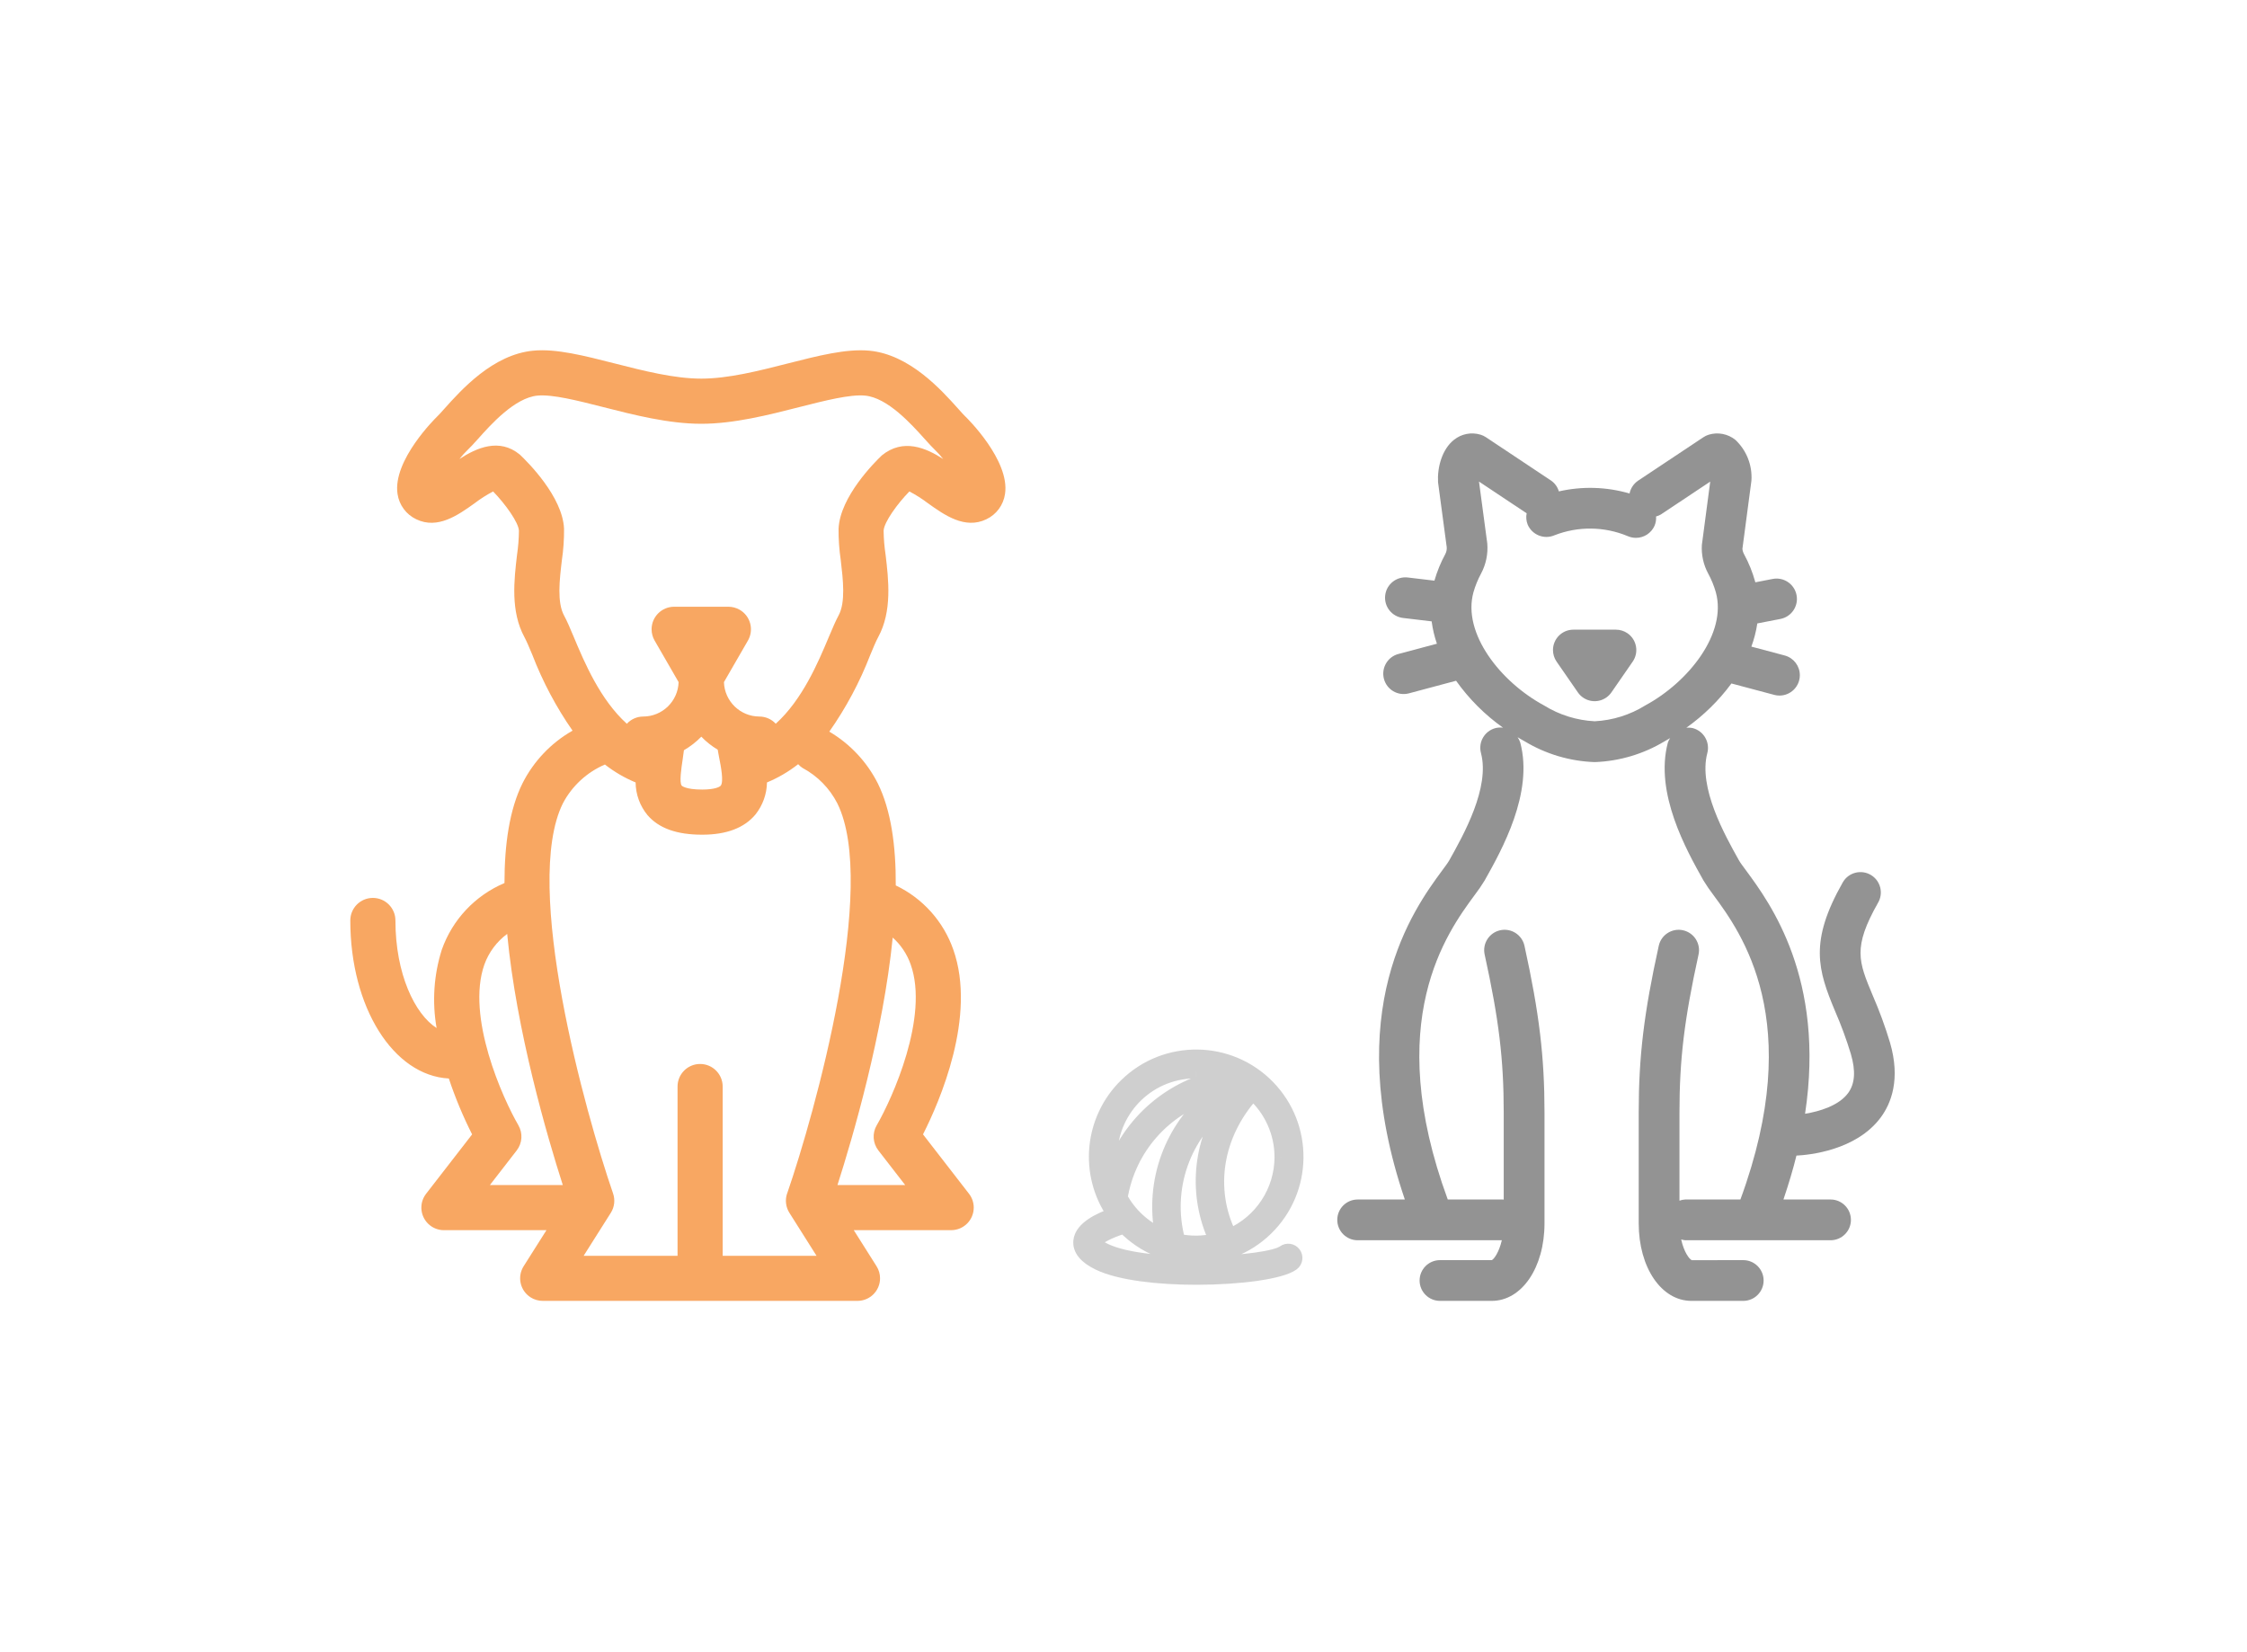 <?xml version="1.0" encoding="UTF-8"?>
<svg id="Layer_2" data-name="Layer 2" xmlns="http://www.w3.org/2000/svg" width="340" height="250" xmlns:xlink="http://www.w3.org/1999/xlink" viewBox="0 0 340 250">
  <defs>
    <style>
      .cls-1 {
        isolation: isolate;
        opacity: .9;
      }

      .cls-1, .cls-2, .cls-3, .cls-4 {
        stroke-width: 0px;
      }

      .cls-1, .cls-5 {
        fill: #888;
      }

      .cls-6 {
        clip-path: url(#clippath);
      }

      .cls-2 {
        fill: none;
      }

      .cls-7 {
        clip-path: url(#clippath-1);
      }

      .cls-8 {
        opacity: .401;
      }

      .cls-9 {
        opacity: .7;
      }

      .cls-5 {
        stroke: #888;
        stroke-width: 2px;
      }

      .cls-3 {
        fill: #f58220;
      }

      .cls-4 {
        fill: #fff;
      }
    </style>
    <clipPath id="clippath">
      <rect class="cls-2" x="53" y="53" width="99.134" height="143.841"/>
    </clipPath>
    <clipPath id="clippath-1">
      <rect class="cls-2" x="202.348" y="65.582" width="84.346" height="131.259"/>
    </clipPath>
  </defs>
  <g id="Layer_1-2" data-name="Layer 1">
    <g id="cat_dog_ball" data-name="cat dog ball">
      <rect id="Rectangle_2549" data-name="Rectangle 2549" class="cls-4" width="340" height="250"/>
      <g id="cat_and_dog" data-name="cat and dog">
        <g id="sitting_pittie" data-name="sitting pittie" class="cls-9">
          <g class="cls-6">
            <g id="Group_18190" data-name="Group 18190">
              <path id="Path_25045" data-name="Path 25045" class="cls-3" d="m146.141,63.093c-.3-.279-.686-.722-1.162-1.253-2.571-2.868-7.356-8.208-13.443-8.779-3.487-.322-7.759.771-12.308,1.93-4.443,1.132-9.034,2.3-13.115,2.3s-8.676-1.168-13.113-2.3c-4.551-1.159-8.854-2.267-12.307-1.93-6.1.57-10.885,5.914-13.455,8.788-.473.525-.859.965-1.159,1.247-.067.064-6.709,6.548-5.926,11.649.245,1.671,1.31,3.109,2.837,3.83,3.247,1.566,6.348-.655,8.836-2.434.877-.669,1.809-1.264,2.786-1.778,1.888,1.937,3.853,4.707,3.908,5.937-.01,1.22-.106,2.437-.285,3.644-.449,3.808-1.01,8.545,1.117,12.463.343.628.725,1.563,1.2,2.686,1.561,4.051,3.602,7.9,6.081,11.464-3.247,1.85-5.878,4.615-7.565,7.95-1.975,3.966-2.737,9.258-2.734,15.109-4.437,1.877-7.879,5.535-9.483,10.078-1.214,3.832-1.484,7.9-.789,11.859-3.277-2.091-6.23-8.157-6.23-16.274,0-1.885-1.529-3.414-3.414-3.414-1.885,0-3.413,1.528-3.414,3.414,0,13.139,6.509,23.466,14.908,23.912.966,2.901,2.144,5.728,3.523,8.457l-6.97,8.994c-1.151,1.495-.872,3.64.623,4.791.596.459,1.326.708,2.077.709h15.518l-3.453,5.458c-1.007,1.594-.532,3.703,1.062,4.71.547.346,1.18.529,1.827.528h47.629c1.885,0,3.414-1.528,3.414-3.414,0-.646-.183-1.278-.528-1.824l-3.45-5.462h14.745c1.887-.004,3.413-1.536,3.409-3.423-.001-.752-.251-1.482-.709-2.077l-6.967-8.994c2.522-4.974,8.142-17.87,4.585-27.954-1.492-4.27-4.627-7.768-8.709-9.716.036-5.993-.719-11.422-2.731-15.47-1.647-3.246-4.189-5.952-7.325-7.8,2.532-3.603,4.614-7.502,6.2-11.61.47-1.123.853-2.06,1.2-2.692,2.127-3.921,1.569-8.66,1.117-12.469-.184-1.203-.284-2.417-.299-3.633.058-1.284,2.118-4.13,3.9-5.939.981.514,1.918,1.11,2.8,1.78,2.491,1.781,5.593,3.993,8.836,2.434,1.528-.719,2.593-2.158,2.834-3.83.786-5.1-5.854-11.586-5.926-11.652m-37.549,50.345c.067.4.14.8.222,1.214.237,1.18.725,3.635.234,4.23-.179.218-.971.586-2.8.586-2.561,0-3.1-.586-3.1-.592-.394-.458-.036-2.783.134-3.9.073-.479.143-.968.2-1.46.967-.559,1.852-1.248,2.631-2.048.737.762,1.572,1.424,2.482,1.969m-30.16,56.827c-2.379-4.09-7.938-16.429-5.147-24.318.666-1.852,1.866-3.465,3.45-4.634,1.39,14.717,6.09,30.764,8.415,38h-11.03l4.06-5.241c.849-1.101.947-2.606.249-3.808m59.365-24.316c2.792,7.89-2.767,20.228-5.143,24.318-.7,1.202-.602,2.708.249,3.808l4.06,5.241h-10.249c2.291-7.146,6.91-22.886,8.36-37.449,1.238,1.109,2.174,2.513,2.723,4.082m-18.7,34.627c-.337.979-.212,2.058.34,2.934l4.109,6.506h-14.201v-25.608c.001-1.885-1.527-3.415-3.412-3.416-1.886-.001-3.415,1.527-3.416,3.412v25.612h-14.208l4.109-6.5c.555-.876.681-1.957.34-2.937-4.209-12.2-13.78-46.586-7.589-59.027,1.383-2.627,3.628-4.7,6.357-5.869,1.418,1.11,2.98,2.021,4.643,2.71.017,1.802.65,3.544,1.793,4.937,1.721,2,4.427,2.971,8.281,2.971,3.687,0,6.4-1.035,8.081-3.08,1.088-1.377,1.694-3.073,1.724-4.828,1.691-.7,3.278-1.629,4.716-2.761.193.216.415.406.658.564,2.261,1.206,4.1,3.075,5.268,5.356,6.193,12.441-3.374,46.828-7.586,59.027m14.293-111.642c-1.05,1-6.294,6.227-6.515,11.055-.015,1.589.095,3.177.328,4.749.352,3,.756,6.394-.334,8.4-.425.777-.916,1.927-1.5,3.314-1.593,3.805-3.99,9.437-8,13.054-.64-.691-1.538-1.085-2.479-1.088-2.898-.008-5.268-2.311-5.359-5.207l3.629-6.287c.943-1.632.384-3.719-1.247-4.661-.52-.301-1.111-.459-1.712-.458h-8.204c-1.884,0-3.413,1.526-3.414,3.41,0,.6.158,1.189.458,1.709l3.629,6.284c-.087,2.898-2.459,5.204-5.359,5.21-.94.004-1.837.4-2.473,1.092-4.012-3.62-6.409-9.255-8-13.064-.58-1.384-1.068-2.531-1.493-3.3-1.089-2.012-.692-5.407-.334-8.4.232-1.573.341-3.162.325-4.752-.215-4.828-5.465-10.056-6.7-11.222-3.113-2.552-6.551-1-9.125.674.381-.482.793-.939,1.235-1.366.4-.376.938-.962,1.575-1.672,1.941-2.181,5.569-6.229,8.999-6.551,2.279-.209,6.017.74,9.98,1.748,4.622,1.18,9.865,2.516,14.8,2.516s10.178-1.335,14.8-2.516c3.96-1.007,7.711-1.96,9.983-1.748,3.426.322,7.049,4.367,9,6.539.643.713,1.174,1.3,1.578,1.678.444.429.859.887,1.241,1.372-2.579-1.663-6.054-3.2-9.319-.513"/>
            </g>
          </g>
        </g>
        <g id="Group_18192" data-name="Group 18192">
          <g class="cls-7">
            <g id="Group_18191" data-name="Group 18191">
              <path id="Path_25046" data-name="Path 25046" class="cls-1" d="m244.511,95.276h-6.443c-1.703.001-3.083,1.383-3.082,3.086,0,.625.191,1.236.547,1.751l3.22,4.656c.97,1.401,2.892,1.75,4.292.781.305-.211.569-.476.781-.781l3.22-4.656c.969-1.399.621-3.319-.779-4.289-.516-.357-1.129-.549-1.756-.548"/>
              <path id="Path_25047" data-name="Path 25047" class="cls-1" d="m285.987,157.769c-.734-2.439-1.612-4.832-2.628-7.167-2.138-5.109-3.023-7.225.8-13.98.872-1.462.395-3.354-1.067-4.226-1.462-.872-3.354-.395-4.226,1.067-.024.039-.046.079-.068.12-5.059,8.932-3.725,13.191-1.132,19.4.926,2.125,1.728,4.302,2.4,6.52.743,2.552.611,4.476-.417,5.882-1.417,1.935-4.4,2.8-6.52,3.141,3.1-20.476-5.32-31.916-8.907-36.786-.482-.655-.874-1.165-1.091-1.549-2.157-3.853-6.178-11.02-4.791-16.244.433-1.646-.546-3.332-2.19-3.771-.324-.073-.658-.093-.989-.058,2.617-1.857,4.921-4.118,6.827-6.7l6.471,1.724c.259.071.526.106.795.107,1.704,0,3.085-1.381,3.085-3.085,0-1.398-.94-2.621-2.291-2.981l-5.043-1.343c.417-1.136.719-2.311.9-3.508l3.494-.677c1.672-.323,2.765-1.94,2.442-3.612-.323-1.672-1.94-2.765-3.612-2.442l-2.628.51c-.011-.038-.014-.079-.027-.118-.4-1.438-.963-2.827-1.677-4.138-.138-.25-.222-.526-.247-.811l1.362-10.306c.16-2.325-.735-4.599-2.437-6.191-1.129-.902-2.629-1.192-4.012-.775-.289.088-.564.218-.815.386l-9.863,6.561c-.678.453-1.15,1.155-1.313,1.954-3.479-1.015-7.16-1.124-10.694-.318-.194-.664-.61-1.242-1.179-1.636l-9.858-6.561c-.252-.169-.528-.299-.819-.386-1.383-.419-2.884-.128-4.012.776-1.831,1.444-2.546,4.223-2.415,6.427l1.316,9.836c.025.362-.053.724-.225,1.044-.689,1.272-1.239,2.616-1.638,4.007l-4.025-.479c-1.691-.201-3.225,1.006-3.426,2.697s1.006,3.225,2.697,3.426l4.333.515c.153,1.151.419,2.284.795,3.382l-5.8,1.546c-1.649.423-2.643,2.103-2.22,3.752.423,1.649,2.103,2.643,3.752,2.22.018-.005.037-.01.055-.015l7.115-1.9c1.952,2.748,4.352,5.148,7.1,7.1-.383-.049-.771-.027-1.146.066-1.645.436-2.624,2.123-2.188,3.768,0,0,0,.002,0,.003,1.387,5.224-2.637,12.391-4.8,16.244-.217.384-.608.893-1.088,1.549-4.284,5.813-15.395,21.03-5.632,49.763h-7.14c-1.703,0-3.083,1.381-3.083,3.084s1.381,3.083,3.083,3.083h21.817c-.425,1.825-1.2,2.886-1.524,3.007h-7.836c-1.703,0-3.083,1.381-3.083,3.083s1.381,3.083,3.083,3.083h7.838c4.547,0,7.978-5.046,7.978-11.736v-16.745c0-8.463-.795-15.071-3.031-25.248-.366-1.664-2.011-2.716-3.674-2.351-1.664.366-2.716,2.011-2.351,3.674,2.157,9.817,2.886,15.855,2.886,23.924v13.166c-.041,0-.077-.025-.118-.025h-8.35c-9.941-27.024-.118-40.39,4.095-46.1.539-.703,1.04-1.435,1.5-2.193,2.587-4.613,7.405-13.2,5.377-20.84-.091-.29-.226-.565-.4-.814.359.214.718.433,1.083.628,3.179,1.915,6.791,2.993,10.5,3.133h.134c3.709-.14,7.321-1.218,10.5-3.133.285-.153.57-.329.855-.493-.142.211-.256.44-.34.68-2.028,7.641,2.79,16.228,5.377,20.84.461.757.962,1.489,1.5,2.193,4.215,5.714,14.035,19.081,4.1,46.1h-8.347c-.298.014-.593.073-.874.175v-13.317c0-8.071.732-14.109,2.886-23.924.366-1.662-.685-3.306-2.348-3.672-1.662-.366-3.306.685-3.671,2.348h0c-2.245,10.171-3.034,16.782-3.034,25.248v16.746c0,6.69,3.429,11.736,7.976,11.736h7.841c1.703,0,3.083-1.381,3.083-3.083s-1.381-3.084-3.083-3.084l-7.775.008c-.378-.129-1.2-1.231-1.617-3.138.201.061.408.103.617.123h21.985c1.703,0,3.083-1.381,3.083-3.083s-1.381-3.084-3.083-3.084h-7.128c.778-2.3,1.442-4.517,1.968-6.644,1.828-.088,9.058-.743,12.783-5.81,1.524-2.075,3-5.712,1.379-11.278m-37.05-51.018c-2.306,1.427-4.935,2.249-7.644,2.387-2.709-.138-5.339-.959-7.646-2.387-6.6-3.555-12.4-10.93-10.7-17.119.276-.975.659-1.917,1.14-2.809.758-1.406,1.09-3.002.957-4.593l-1.253-9.36,7.211,4.8c-.116.569-.063,1.16.151,1.7.666,1.567,2.475,2.297,4.042,1.632,0,0,0,0,.001,0,3.565-1.396,7.533-1.356,11.07.11.401.179.835.273,1.274.274,1.211-.001,2.309-.711,2.807-1.814.192-.449.274-.938.238-1.425.25-.065.491-.162.715-.291l7.479-4.98-1.266,9.584c-.092,1.518.247,3.032.978,4.366.481.892.863,1.833,1.14,2.807,1.7,6.189-4.1,13.564-10.7,17.119"/>
            </g>
          </g>
        </g>
        <g id="Group_18194" data-name="Group 18194" class="cls-8">
          <path id="Path_25048" data-name="Path 25048" class="cls-5" d="m194.231,189.416c-2.36,1.756-20.674,2.756-26.991-.28-1.423-.685-1.537-1.134-1.537-1.136.038-.511,2.033-1.642,4.382-2.327,5.871,6.028,15.516,6.155,21.544.284s6.155-15.516.284-21.544c-5.871-6.028-15.516-6.155-21.544-.284-5.34,5.201-6.132,13.503-1.872,19.621-1.969.671-4.9,2-5.088,4.032-.124,1.312.829,2.467,2.834,3.432,3.217,1.548,9.1,2.188,14.792,2.188,6.543,0,12.842-.846,14.575-2.137.511-.381.616-1.103.236-1.614-.381-.511-1.103-.616-1.614-.235m-24.607-8.2c1.222-7.476,6.635-13.583,13.91-15.695-6.37,5.108-9.366,13.337-7.771,21.344-2.613-1.156-4.771-3.142-6.14-5.65m8.714,6.482c-2.114-7.794.783-16.085,7.292-20.866-4.23,6.127-4.883,14.041-1.714,20.779-1.83.443-3.735.472-5.578.087m15.513-12.625c-.007,5.121-3.04,9.754-7.731,11.808-3.455-7-2.1-15.24,3.458-21.369,2.717,2.436,4.27,5.911,4.272,9.56m-12.892-12.893c1.352.001,2.696.216,3.981.637-7.729,1.471-14.088,6.951-16.685,14.378-1.214-6.974,3.455-13.611,10.429-14.825.75-.131,1.51-.194,2.271-.19"/>
        </g>
      </g>
    </g>
  </g>
</svg>